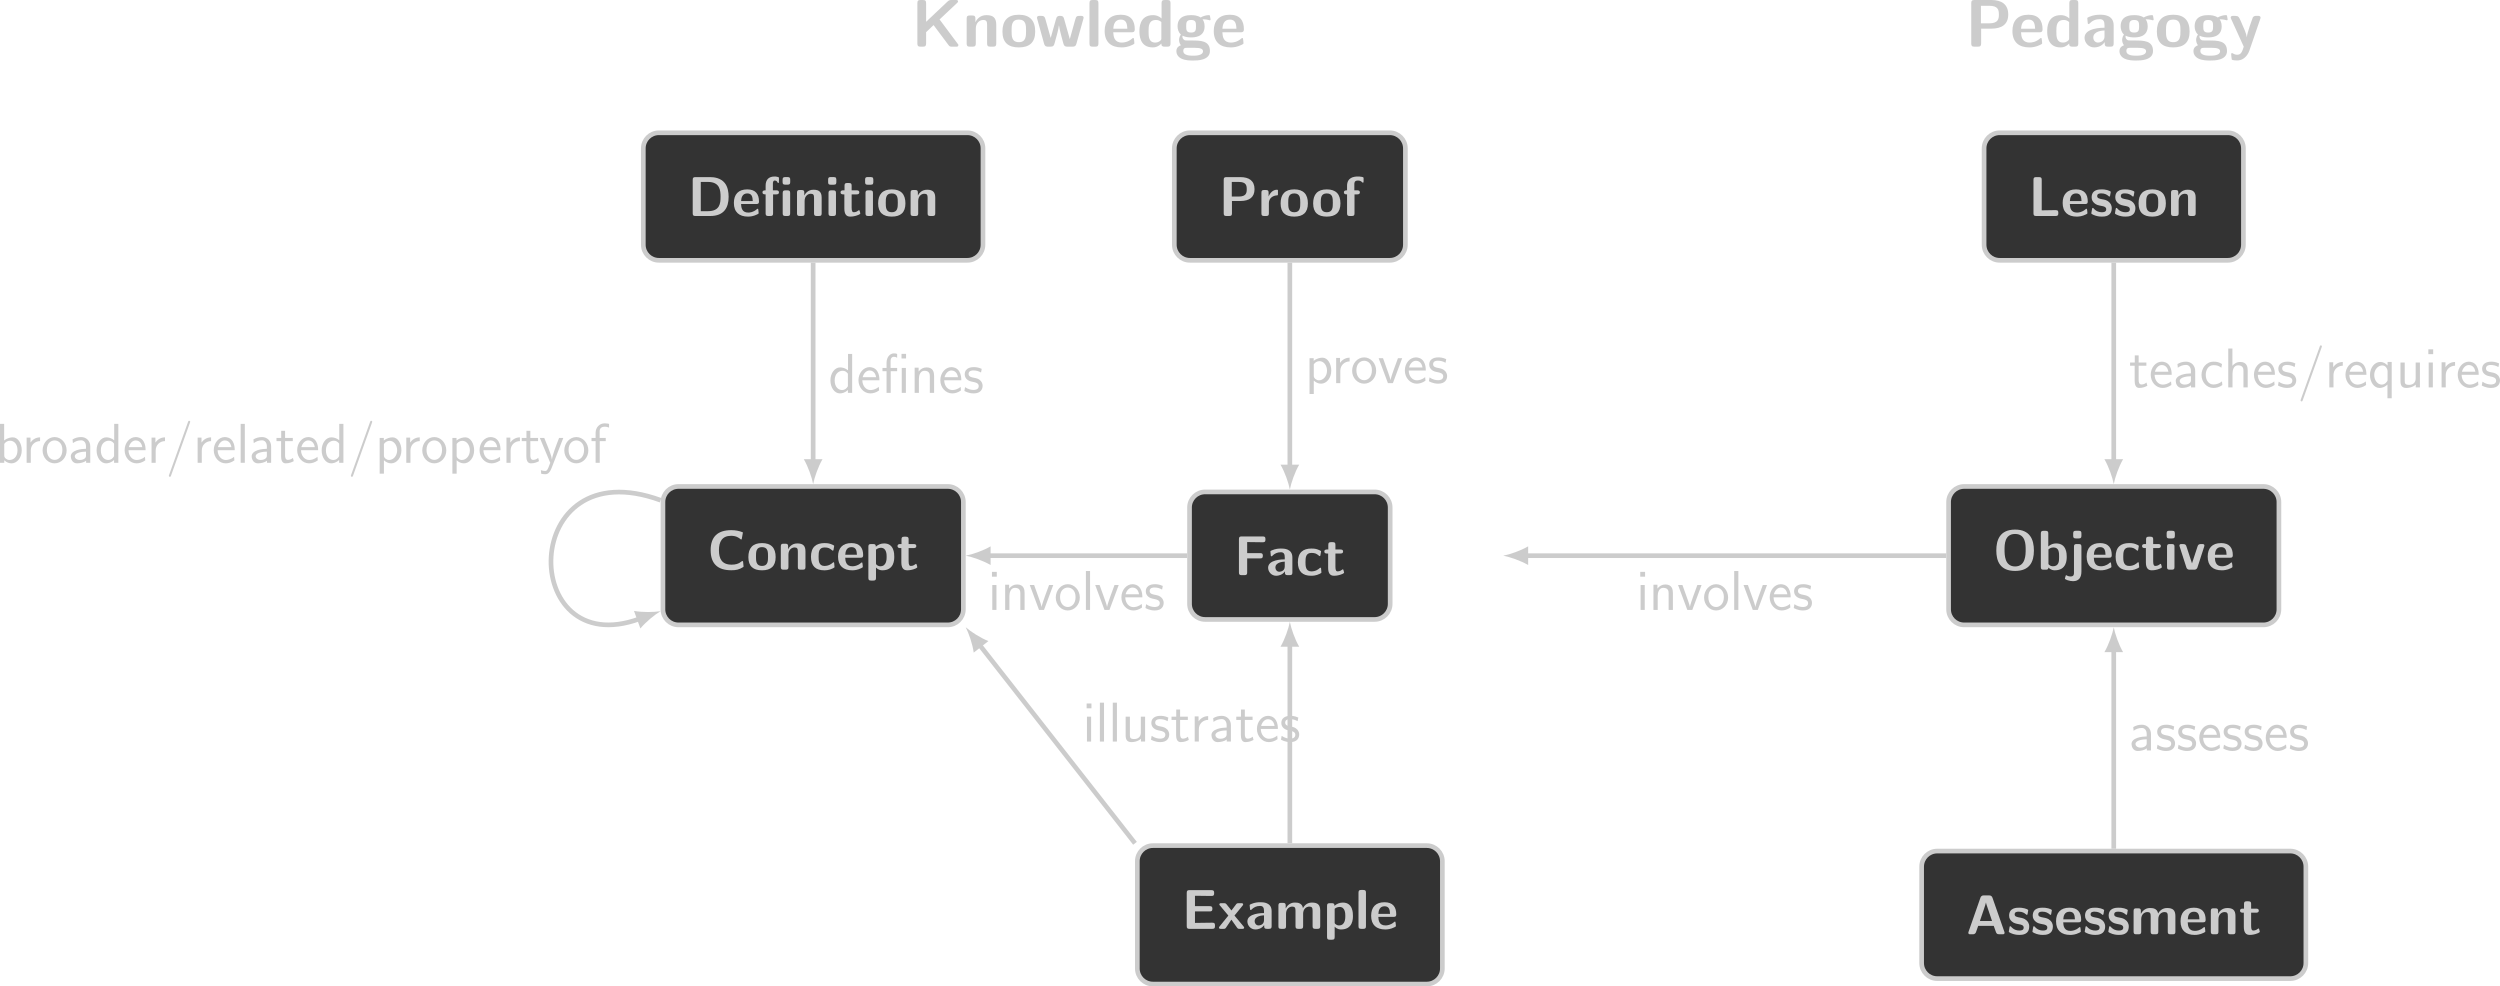 <?xml version='1.0' encoding='UTF-8'?>
<!-- This file was generated by dvisvgm 3.4.3 -->
<svg version='1.1' xmlns='http://www.w3.org/2000/svg' xmlns:xlink='http://www.w3.org/1999/xlink' width='639.876pt' height='252.465pt' viewBox='-67.563 -68.672 639.876 252.465'>
<defs>
<path id='g0-12' d='M9.038-11.138C9.038-11.689 8.918-11.965 8.212-11.965H7.523C6.869-11.965 6.697-11.741 6.697-11.138V-10.45C6.697-9.899 6.817-9.623 7.523-9.623H8.212C8.866-9.623 9.038-9.847 9.038-10.45V-11.138ZM6.731-.826C6.731-.275 6.852 0 7.558 0H8.195C8.849 0 9.021-.224 9.021-.826V-7.058C9.021-7.609 8.9-7.885 8.195-7.885H7.558C6.903-7.885 6.731-7.661 6.731-7.058V-.826ZM3.719-9.847C3.719-10.329 3.753-10.897 4.287-10.897C4.872-10.897 5.044-10.519 5.147-10.312C5.182-10.243 5.233-10.14 5.354-10.14C5.578-10.14 5.578-10.329 5.578-10.605V-11.483C5.578-11.879 5.578-11.913 5.147-12.016C4.717-12.137 4.51-12.137 4.252-12.137C2.462-12.137 1.481-11.19 1.481-9.296V-7.885C1.119-7.885 .516-7.885 .516-7.265S1.102-6.645 1.481-6.645V-.826C1.481-.207 1.67 0 2.307 0H2.944C3.598 0 3.77-.224 3.77-.826V-6.645H4.751C4.958-6.645 5.578-6.645 5.578-7.265S4.958-7.885 4.751-7.885H3.719V-9.847Z'/>
<path id='g0-65' d='M8.16-11.207C7.902-11.948 7.403-11.948 7.058-11.948H5.543C5.199-11.948 4.7-11.948 4.442-11.207L.809-.809C.723-.585 .723-.551 .723-.465C.723 0 1.153 0 1.394 0H2.014C2.324 0 2.858 0 3.099-.689L3.77-2.6H8.539L9.124-.947C9.331-.344 9.451 0 10.278 0H11.207C11.448 0 11.879 0 11.879-.465C11.879-.551 11.879-.585 11.793-.809L8.16-11.207ZM5.526-7.73C5.784-8.487 6.008-9.141 6.146-9.761H6.163C6.249-9.348 6.249-9.314 6.387-8.918L8.022-4.08H4.287L5.526-7.73Z'/>
<path id='g0-67' d='M11.018-2.462C11.018-2.6 10.897-2.668 10.829-2.668C10.415-2.668 9.916-1.549 7.489-1.549C4.459-1.549 3.598-3.409 3.598-5.991C3.598-8.556 4.528-10.415 7.351-10.415C8.883-10.415 9.692-9.813 10.157-9.434C10.26-9.348 10.312-9.279 10.433-9.279C10.501-9.279 10.587-9.365 10.605-9.434L10.949-11.345C10.966-11.414 10.949-11.483 10.811-11.534C9.796-11.913 8.745-12.154 7.403-12.154C3.202-12.154 1.05-10.105 1.05-6.008C1.05-1.79 3.237 .172 7.42 .172C8.883 .172 9.796-.034 11.052-.809C11.19-.895 11.156-1.016 11.156-1.016L11.018-2.462Z'/>
<path id='g0-68' d='M2.393-11.948C1.773-11.948 1.567-11.758 1.567-11.121V-.826C1.567-.207 1.756 0 2.393 0H6.938C11.138 0 12.602-2.513 12.602-5.888C12.602-7.248 12.378-8.918 11.414-10.14C10.123-11.741 8.057-11.948 6.938-11.948H2.393ZM4.046-1.481V-10.467H6.249C9.968-10.467 10.123-7.816 10.123-5.888C10.123-3.942 9.933-1.481 6.266-1.481H4.046Z'/>
<path id='g0-69' d='M4.097-5.354H8.625C9.159-5.354 9.451-5.475 9.451-6.163C9.451-6.8 9.227-6.972 8.625-6.972H4.097V-10.157H4.941C6.284-10.157 7.644-10.105 8.986-10.105C9.589-10.105 9.985-10.105 9.985-10.932V-11.07C9.985-11.62 9.864-11.896 9.159-11.896H2.393C1.773-11.896 1.567-11.707 1.567-11.07V-.826C1.567-.207 1.756 0 2.393 0H9.417C10.071 0 10.243-.224 10.243-.826V-1.067C10.243-1.894 9.847-1.894 9.279-1.894C8.384-1.894 7.506-1.859 6.611-1.859C6.18-1.859 4.407-1.842 4.097-1.825V-5.354Z'/>
<path id='g0-70' d='M4.097-5.147H8.091C8.625-5.147 8.918-5.268 8.918-5.957C8.918-6.594 8.694-6.766 8.091-6.766H4.097V-10.157H4.838C6.129-10.157 7.437-10.105 8.728-10.105C9.314-10.105 9.71-10.105 9.71-10.932V-11.07C9.71-11.62 9.589-11.896 8.883-11.896H2.393C1.773-11.896 1.567-11.707 1.567-11.07V-.826C1.567-.207 1.756 0 2.393 0H3.271C3.925 0 4.097-.224 4.097-.826V-5.147Z'/>
<path id='g0-75' d='M7.248-6.972L11.775-11.224C11.982-11.414 11.982-11.517 11.982-11.586C11.982-11.948 11.638-11.948 11.397-11.948H10.346C10.054-11.948 9.71-11.948 9.348-11.603L3.805-6.37V-11.121C3.805-11.672 3.684-11.948 2.978-11.948H2.393C1.773-11.948 1.567-11.758 1.567-11.121V-.826C1.567-.207 1.756 0 2.393 0H2.978C3.632 0 3.805-.224 3.805-.826V-3.719L5.716-5.526L9.572-.362C9.847 0 10.105 0 10.433 0H11.465C11.827 0 12.068 0 12.068-.499L7.248-6.972Z'/>
<path id='g0-76' d='M4.097-1.739V-11.121C4.097-11.672 3.977-11.948 3.271-11.948H2.393C1.773-11.948 1.567-11.758 1.567-11.121V-.826C1.567-.207 1.756 0 2.393 0H8.367C9.021 0 9.193-.224 9.193-.826V-.981C9.193-1.377 9.176-1.808 8.384-1.808L4.097-1.739Z'/>
<path id='g0-79' d='M12.602-5.888C12.602-9.348 11.345-12.326 6.835-12.326C2.066-12.326 1.05-9.038 1.05-5.888C1.05-2.668 2.169 .379 6.817 .379C11.259 .379 12.602-2.359 12.602-5.888ZM6.835-.998C3.581-.998 3.581-4.597 3.581-6.163C3.581-7.678 3.581-10.983 6.817-10.983C10.071-10.983 10.071-7.713 10.071-6.163C10.071-4.631 10.071-.998 6.835-.998Z'/>
<path id='g0-80' d='M4.097-4.614H6.714C9.417-4.614 11.035-5.75 11.035-8.229C11.035-10.829 9.348-11.948 6.697-11.948H2.393C1.773-11.948 1.567-11.758 1.567-11.121V-.826C1.567-.207 1.756 0 2.393 0H3.271C3.925 0 4.097-.224 4.097-.826V-4.614ZM6.163-10.467C8.418-10.467 8.642-9.434 8.642-8.229C8.642-7.076 8.453-5.974 6.146-5.974H4.046V-10.467H6.163Z'/>
<path id='g0-97' d='M7.988-5.44C7.988-8.16 5.371-8.177 4.51-8.177C3.701-8.177 2.841-8.108 1.687-7.626C1.326-7.472 1.24-7.42 1.24-7.23C1.24-7.11 1.343-6.111 1.36-5.974C1.377-5.87 1.463-5.784 1.584-5.784C1.67-5.784 1.722-5.836 1.773-5.888C2.513-6.662 3.374-7.041 4.442-7.041C5.371-7.041 5.647-6.473 5.647-5.457V-4.855C5.044-4.855 .534-4.82 .534-2.29C.534-1.085 1.498 .189 3.013 .189C3.598 .189 4.889 .017 5.698-1.171V-.826C5.698-.275 5.819 0 6.525 0H7.162C7.816 0 7.988-.224 7.988-.826V-5.44ZM5.647-2.651C5.647-1.05 4.011-1.05 3.96-1.05C3.237-1.05 2.772-1.67 2.772-2.324C2.772-4.011 5.165-4.132 5.647-4.149V-2.651Z'/>
<path id='g0-98' d='M3.34-11.121C3.34-11.672 3.219-11.948 2.513-11.948H1.876C1.257-11.948 1.05-11.758 1.05-11.121V-.826C1.05-.207 1.24 0 1.876 0H2.565C2.858 0 3.374 0 3.391-.671C4.183 .189 5.061 .189 5.337 .189C9.004 .189 9.004-3.116 9.004-3.977C9.004-4.803 9.004-8.074 5.767-8.074C4.356-8.074 3.495-7.282 3.34-7.11V-11.121ZM3.391-6.232C3.615-6.439 4.132-6.835 4.924-6.835C6.662-6.835 6.662-5.251 6.662-3.96C6.662-2.686 6.662-1.05 4.734-1.05C4.011-1.05 3.581-1.481 3.391-1.722V-6.232Z'/>
<path id='g0-99' d='M7.867-.861C7.867-1.05 7.799-1.842 7.764-2.066C7.764-2.117 7.73-2.29 7.558-2.29C7.489-2.29 7.454-2.29 7.282-2.117C6.989-1.859 6.18-1.153 4.769-1.153C2.978-1.153 2.978-2.892 2.978-3.994C2.978-5.388 3.064-6.835 4.82-6.835C5.939-6.835 6.404-6.559 7.024-6.043C7.23-5.853 7.265-5.853 7.334-5.853C7.506-5.853 7.54-6.008 7.558-6.077C7.592-6.215 7.764-7.179 7.764-7.265C7.764-7.42 7.644-7.489 7.351-7.626C6.525-8.005 6.008-8.177 4.803-8.177C2.238-8.177 .637-6.972 .637-3.96C.637-1.102 2.117 .189 4.717 .189C5.182 .189 6.215 .172 7.368-.413C7.85-.671 7.867-.689 7.867-.861Z'/>
<path id='g0-100' d='M8.591-11.121C8.591-11.672 8.47-11.948 7.764-11.948H7.127C6.473-11.948 6.301-11.724 6.301-11.121V-7.213C5.526-7.954 4.665-8.074 4.132-8.074C.637-8.074 .637-4.769 .637-3.925C.637-3.133 .637 .189 4.046 .189C4.769 .189 5.509-.017 6.249-.809C6.249-.172 6.49 0 7.076 0H7.764C8.418 0 8.591-.224 8.591-.826V-11.121ZM6.249-2.152C6.249-1.859 6.249-1.704 5.75-1.36C5.32-1.085 4.924-1.05 4.717-1.05C2.978-1.05 2.978-2.634 2.978-3.925S2.978-6.835 4.906-6.835C5.406-6.835 5.87-6.662 6.249-6.301V-2.152Z'/>
<path id='g0-101' d='M7.42-3.684C7.816-3.684 8.246-3.701 8.246-4.476C8.246-6.697 7.213-8.177 4.648-8.177C1.894-8.177 .534-6.628 .534-4.011C.534-1.188 2.169 .189 4.872 .189C5.526 .189 6.507 .103 7.644-.465C8.022-.654 8.143-.706 8.143-.912C8.143-1.033 8.091-1.532 8.074-1.67C8.005-2.204 7.988-2.221 7.833-2.221C7.764-2.221 7.73-2.221 7.54-2.049C6.525-1.171 5.492-1.05 4.941-1.05C2.995-1.05 2.789-2.582 2.737-3.684H7.42ZM2.754-4.597C2.806-5.647 3.15-6.938 4.648-6.938C6.025-6.938 6.284-5.939 6.335-4.597H2.754Z'/>
<path id='g0-102' d='M3.77-6.645H4.597C4.803-6.645 5.423-6.645 5.423-7.265S4.803-7.885 4.597-7.885H3.719V-9.761C3.719-10.209 3.719-10.897 4.838-10.897C5.388-10.897 5.733-10.742 6.077-10.415C6.198-10.278 6.249-10.243 6.335-10.243C6.559-10.243 6.559-10.415 6.559-10.691V-11.483C6.559-11.896 6.542-11.913 5.957-12.034C5.457-12.137 5.096-12.137 4.838-12.137C3.546-12.137 1.481-11.844 1.481-9.262V-7.885C1.119-7.885 .516-7.885 .516-7.265S1.102-6.645 1.481-6.645V-.826C1.481-.207 1.67 0 2.307 0H2.944C3.598 0 3.77-.224 3.77-.826V-6.645Z'/>
<path id='g0-103' d='M3.443-1.584C2.823-1.584 2.582-1.584 2.341-1.79C2.272-1.859 1.98-2.117 1.98-2.565C1.98-2.686 1.997-2.72 2.014-2.823C2.823-2.376 3.839-2.376 4.201-2.376C4.924-2.376 7.661-2.376 7.661-5.216C7.661-6.215 7.282-6.817 7.127-7.007C7.42-7.007 8.022-7.007 8.728-6.817C8.797-6.783 8.918-6.748 8.969-6.748C9.107-6.748 9.193-6.852 9.193-6.972C9.193-7.041 9.107-7.454 9.073-7.626C9.004-8.04 9.004-8.074 8.694-8.074C8.16-8.074 7.299-7.867 6.645-7.472C5.836-8.005 4.941-8.074 4.201-8.074C3.478-8.074 .74-8.074 .74-5.233C.74-4.545 .93-3.684 1.584-3.116C1.119-2.479 1.119-1.808 1.119-1.722C1.119-1.394 1.222-.826 1.584-.362C1.326-.258 .43 .052 .43 1.153C.43 1.687 .689 2.582 1.773 3.082C2.754 3.529 3.908 3.546 4.717 3.546C5.733 3.546 9.021 3.546 9.021 1.102C9.021-1.584 6.594-1.584 4.269-1.584H3.443ZM4.201-3.615C2.995-3.615 2.944-4.269 2.944-5.216S2.995-6.835 4.201-6.835S5.457-6.18 5.457-5.233S5.406-3.615 4.201-3.615ZM5.13 .293C6.525 .293 7.248 .534 7.248 1.153C7.248 2.307 5.285 2.307 4.734 2.307C4.046 2.307 2.204 2.307 2.204 1.102C2.204 .293 2.737 .293 3.133 .293H5.13Z'/>
<path id='g0-105' d='M1.756-11.965C1.205-11.965 .93-11.861 .93-11.173V-10.381C.93-9.83 1.102-9.606 1.739-9.606H2.634C3.46-9.606 3.46-9.968 3.46-10.777C3.46-11.603 3.46-11.965 2.634-11.965H1.756ZM3.34-7.058C3.34-7.609 3.219-7.885 2.513-7.885H1.876C1.257-7.885 1.05-7.695 1.05-7.058V-.826C1.05-.207 1.24 0 1.876 0H2.513C3.168 0 3.34-.224 3.34-.826V-7.058Z'/>
<path id='g0-106' d='M3.856-11.138C3.856-11.689 3.736-11.965 3.03-11.965H2.152C1.498-11.965 1.326-11.741 1.326-11.138V-10.433C1.326-9.882 1.446-9.606 2.152-9.606H3.03C3.684-9.606 3.856-9.83 3.856-10.433V-11.138ZM1.567 .947C1.567 1.394 1.567 2.083 .499 2.083C.293 2.083-.172 2.031-.534 1.825C-.706 1.704-.74 1.704-.792 1.704C-.964 1.704-.981 1.825-1.067 2.152C-1.188 2.531-1.222 2.668-1.222 2.72C-1.222 3.047 .207 3.529 1.291 3.529C3.185 3.529 3.856 2.255 3.856 .551V-7.058C3.856-7.609 3.736-7.885 3.03-7.885H2.393C1.739-7.885 1.567-7.661 1.567-7.058V.947Z'/>
<path id='g0-108' d='M3.34-11.121C3.34-11.672 3.219-11.948 2.513-11.948H1.876C1.257-11.948 1.05-11.758 1.05-11.121V-.826C1.05-.207 1.24 0 1.876 0H2.513C3.168 0 3.34-.224 3.34-.826V-11.121Z'/>
<path id='g0-109' d='M13.876-5.595C13.876-7.368 13.118-8.074 11.362-8.074C10.14-8.074 9.193-7.506 8.573-6.37C8.298-8.022 6.835-8.074 6.111-8.074C5.784-8.074 5.061-8.074 4.287-7.506C3.753-7.11 3.409-6.559 3.288-6.301H3.271V-7.162C3.271-7.713 3.15-7.988 2.445-7.988H1.859C1.24-7.988 1.033-7.799 1.033-7.162V-.826C1.033-.207 1.222 0 1.859 0H2.548C3.202 0 3.374-.224 3.374-.826V-4.631C3.374-6.18 4.424-6.835 5.268-6.835C6.094-6.835 6.284-6.473 6.284-5.561V-.826C6.284-.207 6.473 0 7.11 0H7.799C8.453 0 8.625-.224 8.625-.826V-4.631C8.625-6.18 9.675-6.835 10.519-6.835C11.345-6.835 11.534-6.473 11.534-5.561V-.826C11.534-.207 11.724 0 12.361 0H13.049C13.703 0 13.876-.224 13.876-.826V-5.595Z'/>
<path id='g0-110' d='M8.608-5.595C8.608-7.368 7.85-8.074 6.094-8.074C4.287-8.074 3.512-6.766 3.288-6.301H3.271V-7.162C3.271-7.713 3.15-7.988 2.445-7.988H1.859C1.24-7.988 1.033-7.799 1.033-7.162V-.826C1.033-.207 1.222 0 1.859 0H2.548C3.202 0 3.374-.224 3.374-.826V-4.631C3.374-6.129 4.373-6.835 5.268-6.835C6.094-6.835 6.266-6.439 6.266-5.561V-.826C6.266-.275 6.387 0 7.093 0H7.781C8.436 0 8.608-.224 8.608-.826V-5.595Z'/>
<path id='g0-111' d='M8.918-3.873C8.918-6.697 7.54-8.177 4.734-8.177C1.859-8.177 .534-6.645 .534-3.873C.534-1.067 2.014 .189 4.717 .189S8.918-1.05 8.918-3.873ZM4.734-1.153C2.875-1.153 2.875-2.703 2.875-4.08C2.875-5.406 2.875-6.938 4.717-6.938C6.576-6.938 6.576-5.423 6.576-4.08C6.576-2.72 6.576-1.153 4.734-1.153Z'/>
<path id='g0-112' d='M3.391-.671C4.166 .189 5.113 .189 5.354 .189C9.004 .189 9.004-3.116 9.004-3.977C9.004-4.82 9.004-8.074 5.888-8.074C4.872-8.074 3.96-7.661 3.34-7.076C3.34-7.713 3.099-7.885 2.513-7.885H1.876C1.257-7.885 1.05-7.695 1.05-7.058V2.513C1.05 3.133 1.24 3.34 1.876 3.34H2.565C3.219 3.34 3.391 3.116 3.391 2.513V-.671ZM3.391-6.163C3.581-6.335 4.149-6.731 4.889-6.731C6.645-6.731 6.662-4.7 6.662-3.942C6.662-3.254 6.662-1.05 4.717-1.05C4.321-1.05 4.011-1.188 3.805-1.343C3.391-1.635 3.391-1.722 3.391-2.031V-6.163Z'/>
<path id='g0-114' d='M3.34-3.96C3.34-5.595 4.7-6.266 5.784-6.335C6.094-6.352 6.129-6.352 6.129-6.8V-7.609C6.129-7.954 6.129-8.074 5.819-8.074C5.337-8.074 4.08-7.902 3.271-6.043H3.254V-7.162C3.254-7.713 3.133-7.988 2.427-7.988H1.876C1.257-7.988 1.05-7.799 1.05-7.162V-.826C1.05-.207 1.24 0 1.876 0H2.513C3.168 0 3.34-.224 3.34-.826V-3.96Z'/>
<path id='g0-115' d='M6.817-2.427C6.817-3.391 6.301-3.994 5.991-4.269C5.302-4.889 4.7-4.992 3.977-5.13C3.03-5.302 2.341-5.44 2.341-6.111C2.341-6.817 2.909-6.955 3.581-6.955C4.734-6.955 5.354-6.525 5.802-6.146C5.974-5.974 6.008-5.974 6.077-5.974C6.249-5.974 6.284-6.129 6.301-6.198C6.335-6.335 6.507-7.299 6.507-7.385C6.507-7.661 5.595-7.902 5.406-7.971C4.717-8.16 4.166-8.177 3.719-8.177C2.944-8.177 .637-8.177 .637-5.716C.637-4.872 1.016-4.356 1.481-3.942C2.083-3.391 2.754-3.271 3.736-3.082C4.235-2.995 5.113-2.841 5.113-2.083C5.113-1.274 4.442-1.153 3.77-1.153C3.013-1.153 2.049-1.377 1.24-2.341C1.153-2.427 1.102-2.479 .998-2.479C.826-2.479 .792-2.324 .775-2.221C.74-1.98 .534-.998 .534-.826C.534-.516 1.808-.121 1.825-.103C2.772 .189 3.478 .189 3.77 .189C4.648 .189 6.817 .121 6.817-2.427Z'/>
<path id='g0-116' d='M3.753-6.645H5.285C5.492-6.645 6.111-6.645 6.111-7.265S5.492-7.885 5.285-7.885H3.753V-9.314C3.753-9.864 3.632-10.14 2.927-10.14H2.393C1.773-10.14 1.567-9.951 1.567-9.314V-7.885H1.171C.981-7.885 .344-7.885 .344-7.265S.964-6.645 1.171-6.645H1.515V-2.29C1.515-.551 2.135 .189 3.323 .189C3.478 .189 4.235 .189 5.13-.086C5.423-.172 6.421-.482 6.421-.809C6.421-.861 6.387-.981 6.284-1.343C6.198-1.687 6.163-1.79 6.008-1.79C5.922-1.79 5.905-1.773 5.802-1.67C5.612-1.532 5.147-1.153 4.424-1.153C4.011-1.153 3.753-1.446 3.753-2.582V-6.645Z'/>
<path id='g0-118' d='M8.057-7.076C8.143-7.317 8.143-7.351 8.143-7.403C8.143-7.885 7.713-7.885 7.454-7.885H7.093C6.37-7.885 6.18-7.626 6.025-7.144L4.321-1.945L2.617-7.144C2.496-7.506 2.376-7.885 1.549-7.885H1.136C.878-7.885 .448-7.885 .448-7.403C.448-7.351 .448-7.317 .534-7.076L2.582-.723C2.823 0 3.357 0 3.667 0H4.924C5.233 0 5.767 0 6.008-.723L8.057-7.076Z'/>
<path id='g0-119' d='M12.378-7.403C12.326-7.885 12.016-7.885 11.483-7.885C10.674-7.885 10.467-7.833 10.226-6.938C9.847-5.612 9.09-2.927 8.832-1.945L7.368-7.11C7.265-7.489 7.144-7.885 6.352-7.885C6.094-7.885 5.698-7.885 5.457-7.489C5.302-7.23 4.545-4.252 3.942-2.238L2.565-7.11C2.393-7.695 2.204-7.885 1.498-7.885H1.153C.826-7.885 .465-7.885 .413-7.403L2.238-.792C2.462 0 2.909 0 3.34 0H3.822C4.631 0 4.769-.258 4.958-.947C5.354-2.376 5.974-4.545 6.043-5.44L6.06-5.457C6.163-4.476 6.921-1.756 7.144-.947C7.334-.327 7.42 0 8.281 0H9.451C10.192 0 10.364-.207 10.536-.792L12.378-7.403Z'/>
<path id='g0-120' d='M5.182-4.08L7.678-7.144C7.85-7.351 7.85-7.42 7.85-7.506C7.85-7.885 7.506-7.885 7.248-7.885H6.507C6.198-7.885 5.991-7.885 5.75-7.626C5.664-7.54 4.545-6.043 4.252-5.647L2.772-7.506C2.479-7.867 2.29-7.885 1.894-7.885H1.136C.912-7.885 .534-7.885 .534-7.506C.534-7.385 .585-7.317 .706-7.179L3.305-4.08L.585-.723C.482-.603 .413-.516 .413-.379C.413 0 .792 0 1.033 0H1.773C2.341 0 2.376-.052 2.754-.62L4.235-2.823L5.991-.344C6.232 0 6.439 0 6.8 0H7.558C7.799 0 8.16 0 8.16-.379C8.16-.516 8.091-.585 7.971-.74L5.182-4.08Z'/>
<path id='g0-121' d='M8.057-7.076C8.143-7.299 8.143-7.334 8.143-7.42C8.143-7.885 7.678-7.885 7.454-7.885H7.076C6.8-7.885 6.421-7.885 6.163-7.489C6.111-7.403 4.717-3.598 4.631-2.445H4.614C4.528-3.288 3.822-4.889 3.082-6.542C2.6-7.626 2.479-7.885 1.618-7.885H1.171C.93-7.885 .499-7.885 .499-7.437C.499-7.368 .551-7.248 .585-7.162L3.839 0C3.701 .362 3.65 .551 3.598 .723C3.391 1.291 3.099 2.066 2.169 2.066C1.601 2.066 1.205 1.825 1.016 1.704C.93 1.653 .895 1.635 .844 1.635C.757 1.635 .62 1.687 .62 1.894C.62 2.031 .723 3.219 .775 3.288C.93 3.495 1.859 3.529 2.135 3.529C4.269 3.529 5.113 1.498 5.251 1.085L8.057-7.076Z'/>
<path id='g2-12' d='M6.413-9.971H5.251V-8.809H6.413V-9.971ZM6.37-6.37H5.308V0H6.37V-6.37ZM2.482-5.538H4.132V-6.37H2.453V-8.12C2.453-8.981 2.912-9.239 3.3-9.239C3.615-9.239 3.931-9.124 4.132-8.981V-9.956C3.845-10.071 3.744-10.1 3.3-10.1C2.238-10.1 1.42-9.081 1.42-7.69V-6.37H.373V-5.538H1.42V0H2.482V-5.538Z'/>
<path id='g2-47' d='M6.169-10.243C6.241-10.43 6.241-10.458 6.241-10.487C6.241-10.674 6.097-10.76 5.982-10.76C5.796-10.76 5.753-10.631 5.681-10.444L.846 3.07C.775 3.257 .775 3.285 .775 3.314C.775 3.472 .889 3.587 1.047 3.587C1.234 3.587 1.277 3.443 1.334 3.285L6.169-10.243Z'/>
<path id='g2-97' d='M5.609-4.203C5.609-5.581 4.619-6.585 3.285-6.585C2.425-6.585 1.779-6.384 1.076-5.982L1.162-5.036C1.793-5.495 2.453-5.753 3.285-5.753C3.945-5.753 4.519-5.222 4.519-4.175V-3.587C3.873-3.558 3.013-3.515 2.152-3.228C1.191-2.898 .631-2.367 .631-1.65C.631-1.019 1.004 .143 2.224 .143C3.013 .143 4.017-.086 4.548-.531V0H5.609V-4.203ZM4.519-1.922C4.519-1.635 4.519-1.291 4.046-1.004C3.658-.76 3.171-.717 2.955-.717C2.181-.717 1.65-1.133 1.65-1.664C1.65-2.64 3.644-2.855 4.519-2.855V-1.922Z'/>
<path id='g2-98' d='M2.181-9.956H1.119V0H2.209V-.646C2.869-.014 3.572 .143 4.074 .143C5.437 .143 6.685-1.248 6.685-3.199C6.685-4.964 5.738-6.513 4.404-6.513C3.988-6.513 3.07-6.427 2.181-5.71V-9.956ZM2.209-4.835C2.468-5.236 2.984-5.652 3.687-5.652C4.562-5.652 5.595-4.992 5.595-3.199C5.595-1.334 4.419-.717 3.544-.717C3.142-.717 2.869-.861 2.611-1.062C2.267-1.363 2.209-1.621 2.209-1.865V-4.835Z'/>
<path id='g2-99' d='M5.753-1.549C5.093-1.019 4.361-.746 3.558-.746C2.367-.746 1.592-1.808 1.592-3.199C1.592-4.39 2.166-5.695 3.601-5.695C4.562-5.695 4.964-5.466 5.581-5.05L5.753-5.982C4.921-6.47 4.447-6.585 3.601-6.585C1.621-6.585 .502-4.835 .502-3.199C.502-1.363 1.822 .143 3.544 .143C4.246 .143 5.05-.029 5.839-.603C5.839-.646 5.796-1.09 5.782-1.148L5.753-1.549Z'/>
<path id='g2-100' d='M6.068-9.956H5.007V-5.767C4.347-6.312 3.601-6.513 2.984-6.513C1.621-6.513 .502-5.05 .502-3.185C.502-1.334 1.564 .143 2.927 .143C3.457 .143 4.261-.029 4.978-.732V0H6.068V-9.956ZM4.978-1.693C4.634-1.076 4.132-.717 3.5-.717C2.625-.717 1.592-1.392 1.592-3.171C1.592-5.079 2.812-5.652 3.644-5.652C4.203-5.652 4.663-5.365 4.978-4.892V-1.693Z'/>
<path id='g2-101' d='M5.839-3.228C5.839-3.845 5.782-4.72 5.322-5.48C4.734-6.47 3.73-6.585 3.314-6.585C1.765-6.585 .473-5.093 .473-3.228C.473-1.334 1.851 .143 3.515 .143C4.175 .143 4.964-.043 5.753-.617C5.753-.674 5.71-1.119 5.71-1.148C5.695-1.162 5.667-1.478 5.667-1.535C4.82-.818 3.974-.717 3.544-.717C2.439-.717 1.492-1.707 1.463-3.228H5.839ZM1.549-4.003C1.793-4.964 2.468-5.724 3.314-5.724C3.759-5.724 4.749-5.523 4.992-4.003H1.549Z'/>
<path id='g2-102' d='M2.482-5.538H4.017V-6.37H2.453V-8.091C2.453-9.067 3.271-9.239 3.744-9.239C4.246-9.239 4.691-9.081 4.863-9.009V-9.956C4.763-9.985 4.29-10.1 3.759-10.1C2.396-10.1 1.42-9.052 1.42-7.661V-6.37H.373V-5.538H1.42V0H2.482V-5.538Z'/>
<path id='g2-104' d='M6.083-4.318C6.083-5.193 5.896-6.513 4.16-6.513C3.171-6.513 2.511-5.954 2.166-5.523V-9.956H1.105V0H2.195V-3.572C2.195-4.462 2.525-5.652 3.615-5.652C4.949-5.652 4.992-4.72 4.992-4.218V0H6.083V-4.318Z'/>
<path id='g2-105' d='M2.267-9.741H1.033V-8.507H2.267V-9.741ZM2.181-6.37H1.119V0H2.181V-6.37Z'/>
<path id='g2-108' d='M2.181-9.956H1.119V0H2.181V-9.956Z'/>
<path id='g2-110' d='M6.083-4.318C6.083-5.193 5.896-6.513 4.16-6.513C3.357-6.513 2.668-6.155 2.123-5.466V-6.441H1.105V0H2.195V-3.572C2.195-4.462 2.525-5.652 3.615-5.652C4.949-5.652 4.992-4.72 4.992-4.218V0H6.083V-4.318Z'/>
<path id='g2-111' d='M6.585-3.156C6.585-5.093 5.165-6.585 3.515-6.585C1.822-6.585 .43-5.064 .43-3.156C.43-1.277 1.865 .143 3.5 .143C5.193 .143 6.585-1.306 6.585-3.156ZM3.515-.746C2.482-.746 1.521-1.607 1.521-3.3C1.521-5.036 2.597-5.724 3.5-5.724C4.49-5.724 5.495-4.978 5.495-3.3C5.495-1.535 4.476-.746 3.515-.746Z'/>
<path id='g2-112' d='M2.209-.646C2.697-.201 3.3 .143 4.074 .143C5.452 .143 6.685-1.248 6.685-3.199C6.685-4.935 5.767-6.513 4.433-6.513C3.845-6.513 2.927-6.327 2.181-5.695V-6.37H1.119V2.783H2.209V-.646ZM2.209-4.82C2.539-5.308 3.084-5.624 3.673-5.624C4.734-5.624 5.595-4.548 5.595-3.185C5.595-1.75 4.605-.717 3.544-.717C3.142-.717 2.869-.861 2.611-1.062C2.252-1.377 2.209-1.635 2.209-1.865V-4.82Z'/>
<path id='g2-113' d='M6.068-6.513H5.007V-5.595C4.619-6.04 4.003-6.513 3.127-6.513C1.722-6.513 .502-5.093 .502-3.171C.502-1.349 1.564 .143 2.912 .143C4.017 .143 4.777-.516 4.978-.732V2.783H6.068V-6.513ZM5.007-1.994C5.007-1.722 5.007-1.707 4.849-1.492C4.462-.904 3.931-.717 3.515-.717C2.439-.717 1.592-1.836 1.592-3.171C1.592-4.648 2.625-5.624 3.644-5.624C4.562-5.624 5.007-4.691 5.007-4.117V-1.994Z'/>
<path id='g2-114' d='M2.181-3.142C2.181-4.591 3.271-5.538 4.562-5.552V-6.513C3.257-6.499 2.496-5.738 2.109-5.179V-6.441H1.119V0H2.181V-3.142Z'/>
<path id='g2-115' d='M4.82-6.14C3.902-6.571 3.127-6.585 2.798-6.585S.473-6.585 .473-4.72C.473-4.089 .818-3.658 1.033-3.457C1.549-3.013 1.908-2.941 2.754-2.769C3.228-2.668 4.06-2.496 4.06-1.736C4.06-.746 2.941-.746 2.74-.746C2.166-.746 1.334-.904 .56-1.463L.387-.488C.459-.445 1.435 .143 2.754 .143C4.605 .143 5.05-.976 5.05-1.822C5.05-2.554 4.605-3.013 4.548-3.084C4.017-3.63 3.587-3.716 2.711-3.888C2.195-3.988 1.463-4.132 1.463-4.849C1.463-5.738 2.468-5.738 2.654-5.738C3.414-5.738 4.017-5.566 4.648-5.208L4.82-6.14Z'/>
<path id='g2-116' d='M2.453-5.538H4.433V-6.37H2.453V-8.192H1.463V-6.37H.258V-5.538H1.435V-1.679C1.435-.846 1.621 .143 2.611 .143C3.572 .143 4.232-.187 4.677-.416L4.462-1.248C3.96-.803 3.429-.746 3.171-.746C2.539-.746 2.453-1.42 2.453-1.922V-5.538Z'/>
<path id='g2-117' d='M6.083-6.37H4.992V-2.267C4.992-1.176 4.232-.646 3.3-.646C2.295-.646 2.195-1.019 2.195-1.65V-6.37H1.105V-1.592C1.105-.56 1.435 .143 2.611 .143C3.013 .143 4.146 .072 5.021-.717V0H6.083V-6.37Z'/>
<path id='g2-118' d='M6.212-6.37H5.136L4.089-3.515C3.845-2.826 3.314-1.306 3.228-.775H3.214C3.142-1.277 2.855-2.066 2.64-2.683L1.32-6.37H.201L2.568 0H3.845L6.212-6.37Z'/>
<path id='g2-121' d='M6.212-6.37H5.136C4.476-4.677 3.371-1.865 3.314-.832H3.3C3.228-1.679 2.468-3.572 2.353-3.859L1.334-6.37H.201L2.869 0L2.367 1.306C2.052 2.023 1.836 2.095 1.578 2.095C1.377 2.095 .918 2.052 .473 1.879L.56 2.812C.646 2.826 1.119 2.927 1.578 2.927C1.922 2.927 2.597 2.927 3.214 1.349L6.212-6.37Z'/>
<use id='g1-12' xlink:href='#g0-12' transform='scale(.833)'/>
<use id='g1-65' xlink:href='#g0-65' transform='scale(.833)'/>
<use id='g1-67' xlink:href='#g0-67' transform='scale(.833)'/>
<use id='g1-68' xlink:href='#g0-68' transform='scale(.833)'/>
<use id='g1-69' xlink:href='#g0-69' transform='scale(.833)'/>
<use id='g1-70' xlink:href='#g0-70' transform='scale(.833)'/>
<use id='g1-76' xlink:href='#g0-76' transform='scale(.833)'/>
<use id='g1-79' xlink:href='#g0-79' transform='scale(.833)'/>
<use id='g1-80' xlink:href='#g0-80' transform='scale(.833)'/>
<use id='g1-97' xlink:href='#g0-97' transform='scale(.833)'/>
<use id='g1-98' xlink:href='#g0-98' transform='scale(.833)'/>
<use id='g1-99' xlink:href='#g0-99' transform='scale(.833)'/>
<use id='g1-101' xlink:href='#g0-101' transform='scale(.833)'/>
<use id='g1-102' xlink:href='#g0-102' transform='scale(.833)'/>
<use id='g1-105' xlink:href='#g0-105' transform='scale(.833)'/>
<use id='g1-106' xlink:href='#g0-106' transform='scale(.833)'/>
<use id='g1-108' xlink:href='#g0-108' transform='scale(.833)'/>
<use id='g1-109' xlink:href='#g0-109' transform='scale(.833)'/>
<use id='g1-110' xlink:href='#g0-110' transform='scale(.833)'/>
<use id='g1-111' xlink:href='#g0-111' transform='scale(.833)'/>
<use id='g1-112' xlink:href='#g0-112' transform='scale(.833)'/>
<use id='g1-114' xlink:href='#g0-114' transform='scale(.833)'/>
<use id='g1-115' xlink:href='#g0-115' transform='scale(.833)'/>
<use id='g1-116' xlink:href='#g0-116' transform='scale(.833)'/>
<use id='g1-118' xlink:href='#g0-118' transform='scale(.833)'/>
<use id='g1-120' xlink:href='#g0-120' transform='scale(.833)'/>
</defs>
<g id='page1'>
<path d='M180.047-34.688H101.078C98.879-34.688 97.094-32.902 97.094-30.703V-6.031C97.094-3.832 98.879-2.047 101.078-2.047H180.047C182.246-2.047 184.031-3.832 184.031-6.031V-30.703C184.031-32.902 182.246-34.688 180.047-34.688Z' fill='#333'/>
<path d='M180.047-34.688H101.078C98.879-34.688 97.094-32.902 97.094-30.703V-6.031C97.094-3.832 98.879-2.047 101.078-2.047H180.047C182.246-2.047 184.031-3.832 184.031-6.031V-30.703C184.031-32.902 182.246-34.688 180.047-34.688Z' stroke='#ccc' fill='none' stroke-width='1.196' stroke-miterlimit='10'/>
<g fill='#ccc' transform='matrix(1 0 0 1 -32.13 4.981)'>
<use x='140.563' y='-18.368' xlink:href='#g1-68'/>
<use x='151.96' y='-18.368' xlink:href='#g1-101'/>
<use x='159.293' y='-18.368' xlink:href='#g1-12'/>
<use x='167.701' y='-18.368' xlink:href='#g1-110'/>
<use x='175.751' y='-18.368' xlink:href='#g1-105'/>
<use x='179.417' y='-18.368' xlink:href='#g1-116'/>
<use x='185.216' y='-18.368' xlink:href='#g1-105'/>
<use x='188.882' y='-18.368' xlink:href='#g1-111'/>
<use x='196.772' y='-18.368' xlink:href='#g1-110'/>
</g>
<path d='M175.027 55.84H106.102C103.898 55.84 102.117 57.625 102.117 59.828V87.285C102.117 89.488 103.898 91.269 106.102 91.269H175.027C177.227 91.269 179.012 89.488 179.012 87.285V59.828C179.012 57.625 177.227 55.84 175.027 55.84Z' fill='#333'/>
<path d='M175.027 55.84H106.102C103.898 55.84 102.117 57.625 102.117 59.828V87.285C102.117 89.488 103.898 91.269 106.102 91.269H175.027C177.227 91.269 179.012 89.488 179.012 87.285V59.828C179.012 57.625 177.227 55.84 175.027 55.84Z' stroke='#ccc' fill='none' stroke-width='1.196' stroke-miterlimit='10'/>
<g fill='#ccc' transform='matrix(1 0 0 1 -27.109 95.511)'>
<use x='140.563' y='-18.368' xlink:href='#g1-67'/>
<use x='150.645' y='-18.368' xlink:href='#g1-111'/>
<use x='158.536' y='-18.368' xlink:href='#g1-110'/>
<use x='166.585' y='-18.368' xlink:href='#g1-99'/>
<use x='173.599' y='-18.368' xlink:href='#g1-101'/>
<use x='180.932' y='-18.368' xlink:href='#g1-112'/>
<use x='188.982' y='-18.368' xlink:href='#g1-116'/>
</g>
<path d='M284.266 57.234H240.883C238.684 57.234 236.898 59.02 236.898 61.223V85.89C236.898 88.094 238.684 89.875 240.883 89.875H284.266C286.465 89.875 288.25 88.094 288.25 85.89V61.223C288.25 59.02 286.465 57.234 284.266 57.234Z' fill='#333'/>
<path d='M284.266 57.234H240.883C238.684 57.234 236.898 59.02 236.898 61.223V85.89C236.898 88.094 238.684 89.875 240.883 89.875H284.266C286.465 89.875 288.25 88.094 288.25 85.89V61.223C288.25 59.02 286.465 57.234 284.266 57.234Z' stroke='#ccc' fill='none' stroke-width='1.196' stroke-miterlimit='10'/>
<g fill='#ccc' transform='matrix(1 0 0 1 107.675 96.906)'>
<use x='140.563' y='-18.368' xlink:href='#g1-70'/>
<use x='148.892' y='-18.368' xlink:href='#g1-97'/>
<use x='156.423' y='-18.368' xlink:href='#g1-99'/>
<use x='163.437' y='-18.368' xlink:href='#g1-116'/>
</g>
<path d='M297.625 147.765H227.523C225.324 147.765 223.539 149.551 223.539 151.75V179.211C223.539 181.41 225.324 183.195 227.523 183.195H297.625C299.824 183.195 301.609 181.41 301.609 179.211V151.75C301.609 149.551 299.824 147.765 297.625 147.765Z' fill='#333'/>
<path d='M297.625 147.765H227.523C225.324 147.765 223.539 149.551 223.539 151.75V179.211C223.539 181.41 225.324 183.195 227.523 183.195H297.625C299.824 183.195 301.609 181.41 301.609 179.211V151.75C301.609 149.551 299.824 147.765 297.625 147.765Z' stroke='#ccc' fill='none' stroke-width='1.196' stroke-miterlimit='10'/>
<g fill='#ccc' transform='matrix(1 0 0 1 94.315 187.435)'>
<use x='140.563' y='-18.368' xlink:href='#g1-69'/>
<use x='149.768' y='-18.368' xlink:href='#g1-120'/>
<use x='156.942' y='-18.368' xlink:href='#g1-97'/>
<use x='164.473' y='-18.368' xlink:href='#g1-109'/>
<use x='176.907' y='-18.368' xlink:href='#g1-112'/>
<use x='184.957' y='-18.368' xlink:href='#g1-108'/>
<use x='188.623' y='-18.368' xlink:href='#g1-101'/>
</g>
<path d='M288.16-34.688H236.988C234.789-34.688 233.004-32.902 233.004-30.703V-6.031C233.004-3.832 234.789-2.047 236.988-2.047H288.16C290.363-2.047 292.145-3.832 292.145-6.031V-30.703C292.145-32.902 290.363-34.688 288.16-34.688Z' fill='#333'/>
<path d='M288.16-34.688H236.988C234.789-34.688 233.004-32.902 233.004-30.703V-6.031C233.004-3.832 234.789-2.047 236.988-2.047H288.16C290.363-2.047 292.145-3.832 292.145-6.031V-30.703C292.145-32.902 290.363-34.688 288.16-34.688Z' stroke='#ccc' fill='none' stroke-width='1.196' stroke-miterlimit='10'/>
<g fill='#ccc' transform='matrix(1 0 0 1 103.78 4.981)'>
<use x='140.563' y='-18.368' xlink:href='#g1-80'/>
<use x='150.645' y='-18.368' xlink:href='#g1-114'/>
<use x='155.985' y='-18.368' xlink:href='#g1-111'/>
<use x='164.314' y='-18.368' xlink:href='#g1-111'/>
<use x='172.204' y='-18.368' xlink:href='#g1-102'/>
</g>
<path d='M511.742 55.84H435.164C432.965 55.84 431.18 57.625 431.18 59.828V87.285C431.18 89.488 432.965 91.269 435.164 91.269H511.742C513.941 91.269 515.727 89.488 515.727 87.285V59.828C515.727 57.625 513.941 55.84 511.742 55.84Z' fill='#333'/>
<path d='M511.742 55.84H435.164C432.965 55.84 431.18 57.625 431.18 59.828V87.285C431.18 89.488 432.965 91.269 435.164 91.269H511.742C513.941 91.269 515.727 89.488 515.727 87.285V59.828C515.727 57.625 513.941 55.84 511.742 55.84Z' stroke='#ccc' fill='none' stroke-width='1.196' stroke-miterlimit='10'/>
<g fill='#ccc' transform='matrix(1 0 0 1 301.955 95.511)'>
<use x='140.563' y='-18.368' xlink:href='#g1-79'/>
<use x='151.96' y='-18.368' xlink:href='#g1-98'/>
<use x='160.01' y='-18.368' xlink:href='#g1-106'/>
<use x='164.115' y='-18.368' xlink:href='#g1-101'/>
<use x='171.447' y='-18.368' xlink:href='#g1-99'/>
<use x='178.461' y='-18.368' xlink:href='#g1-116'/>
<use x='184.259' y='-18.368' xlink:href='#g1-105'/>
<use x='187.925' y='-18.368' xlink:href='#g1-118'/>
<use x='195.099' y='-18.368' xlink:href='#g1-101'/>
</g>
<path d='M502.656-34.688H444.25C442.047-34.688 440.266-32.902 440.266-30.703V-6.031C440.266-3.832 442.047-2.047 444.25-2.047H502.656C504.859-2.047 506.641-3.832 506.641-6.031V-30.703C506.641-32.902 504.859-34.688 502.656-34.688Z' fill='#333'/>
<path d='M502.656-34.688H444.25C442.047-34.688 440.266-32.902 440.266-30.703V-6.031C440.266-3.832 442.047-2.047 444.25-2.047H502.656C504.859-2.047 506.641-3.832 506.641-6.031V-30.703C506.641-32.902 504.859-34.688 502.656-34.688Z' stroke='#ccc' fill='none' stroke-width='1.196' stroke-miterlimit='10'/>
<g fill='#ccc' transform='matrix(1 0 0 1 311.039 4.981)'>
<use x='140.563' y='-18.368' xlink:href='#g1-76'/>
<use x='148.892' y='-18.368' xlink:href='#g1-101'/>
<use x='156.224' y='-18.368' xlink:href='#g1-115'/>
<use x='162.274' y='-18.368' xlink:href='#g1-115'/>
<use x='168.323' y='-18.368' xlink:href='#g1-111'/>
<use x='176.213' y='-18.368' xlink:href='#g1-110'/>
</g>
<path d='M518.641 149.16H428.266C426.066 149.16 424.281 150.945 424.281 153.144V177.816C424.281 180.015 426.066 181.801 428.266 181.801H518.641C520.84 181.801 522.625 180.015 522.625 177.816V153.144C522.625 150.945 520.84 149.16 518.641 149.16Z' fill='#333'/>
<path d='M518.641 149.16H428.266C426.066 149.16 424.281 150.945 424.281 153.144V177.816C424.281 180.015 426.066 181.801 428.266 181.801H518.641C520.84 181.801 522.625 180.015 522.625 177.816V153.144C522.625 150.945 520.84 149.16 518.641 149.16Z' stroke='#ccc' fill='none' stroke-width='1.196' stroke-miterlimit='10'/>
<g fill='#ccc' transform='matrix(1 0 0 1 295.057 188.83)'>
<use x='140.563' y='-18.368' xlink:href='#g1-65'/>
<use x='151.083' y='-18.368' xlink:href='#g1-115'/>
<use x='157.133' y='-18.368' xlink:href='#g1-115'/>
<use x='163.182' y='-18.368' xlink:href='#g1-101'/>
<use x='170.515' y='-18.368' xlink:href='#g1-115'/>
<use x='176.564' y='-18.368' xlink:href='#g1-115'/>
<use x='182.613' y='-18.368' xlink:href='#g1-109'/>
<use x='195.047' y='-18.368' xlink:href='#g1-101'/>
<use x='202.379' y='-18.368' xlink:href='#g1-110'/>
<use x='210.429' y='-18.368' xlink:href='#g1-116'/>
</g>
<path d='M140.562-1.449V49.504' stroke='#ccc' fill='none' stroke-width='1.196' stroke-miterlimit='10'/>
<path d='M140.562 55.242C140.883 53.543 141.84 50.781 142.953 48.867H138.172C139.289 50.781 140.246 53.543 140.562 55.242' fill='#ccc'/>
<g fill='#ccc' transform='matrix(1 0 0 1 3.918 50.246)'>
<use x='140.563' y='-18.368' xlink:href='#g2-100'/>
<use x='147.769' y='-18.368' xlink:href='#g2-101'/>
<use x='154.012' y='-18.368' xlink:href='#g2-12'/>
<use x='161.517' y='-18.368' xlink:href='#g2-110'/>
<use x='168.724' y='-18.368' xlink:href='#g2-101'/>
<use x='174.967' y='-18.368' xlink:href='#g2-115'/>
</g>
<path d='M262.574-1.449V50.898' stroke='#ccc' fill='none' stroke-width='1.196' stroke-miterlimit='10'/>
<path d='M262.574 56.637C262.895 54.938 263.852 52.176 264.965 50.262H260.184C261.301 52.176 262.258 54.938 262.574 56.637' fill='#ccc'/>
<g fill='#ccc' transform='matrix(1 0 0 1 125.93 47.755)'>
<use x='140.563' y='-18.368' xlink:href='#g2-112'/>
<use x='147.379' y='-18.368' xlink:href='#g2-114'/>
<use x='152.153' y='-18.368' xlink:href='#g2-111'/>
<use x='159.176' y='-18.368' xlink:href='#g2-118'/>
<use x='165.602' y='-18.368' xlink:href='#g2-101'/>
<use x='171.845' y='-18.368' xlink:href='#g2-115'/>
</g>
<path d='M236.301 73.555H185.348' stroke='#ccc' fill='none' stroke-width='1.196' stroke-miterlimit='10'/>
<path d='M179.61 73.555C181.309 73.875 184.071 74.832 185.985 75.949V71.164C184.071 72.281 181.309 73.238 179.61 73.555' fill='#ccc'/>
<g fill='#ccc' transform='matrix(1 0 0 1 44.733 105.805)'>
<use x='140.563' y='-18.368' xlink:href='#g2-105'/>
<use x='143.867' y='-18.368' xlink:href='#g2-110'/>
<use x='151.073' y='-18.368' xlink:href='#g2-118'/>
<use x='157.499' y='-18.368' xlink:href='#g2-111'/>
<use x='164.523' y='-18.368' xlink:href='#g2-108'/>
<use x='167.827' y='-18.368' xlink:href='#g2-118'/>
<use x='174.253' y='-18.368' xlink:href='#g2-101'/>
<use x='180.496' y='-18.368' xlink:href='#g2-115'/>
</g>
<path d='M222.941 147.168L183.148 96.387' stroke='#ccc' fill='none' stroke-width='1.196' stroke-miterlimit='10'/>
<path d='M179.61 91.867C180.407 93.402 181.36 96.168 181.66 98.363L185.422 95.414C183.364 94.594 180.907 93.012 179.61 91.867' fill='#ccc'/>
<g fill='#ccc' transform='matrix(1 0 0 1 68.964 139.498)'>
<use x='140.563' y='-18.368' xlink:href='#g2-105'/>
<use x='143.867' y='-18.368' xlink:href='#g2-108'/>
<use x='147.171' y='-18.368' xlink:href='#g2-108'/>
<use x='150.476' y='-18.368' xlink:href='#g2-117'/>
<use x='157.682' y='-18.368' xlink:href='#g2-115'/>
<use x='163.067' y='-18.368' xlink:href='#g2-116'/>
<use x='168.139' y='-18.368' xlink:href='#g2-114'/>
<use x='172.913' y='-18.368' xlink:href='#g2-97'/>
<use x='179.638' y='-18.368' xlink:href='#g2-116'/>
<use x='184.71' y='-18.368' xlink:href='#g2-101'/>
<use x='190.953' y='-18.368' xlink:href='#g2-115'/>
</g>
<path d='M262.574 147.168V96.211' stroke='#ccc' fill='none' stroke-width='1.196' stroke-miterlimit='10'/>
<path d='M262.574 90.473C262.258 92.176 261.301 94.938 260.184 96.852H264.965C263.852 94.938 262.895 92.176 262.574 90.473' fill='#ccc'/>
<path d='M101.519 59.359C65.062 46.078 65.062 101.035 96.125 89.719' stroke='#ccc' fill='none' stroke-width='1.196' stroke-miterlimit='10'/>
<path d='M101.52 87.754C99.812 88.035 96.887 88.086 94.707 87.691L96.344 92.184C97.762 90.48 100.027 88.637 101.52 87.754' fill='#ccc'/>
<g fill='#ccc' transform='matrix(1 0 0 1 -209.245 68.147)'>
<use x='140.563' y='-18.368' xlink:href='#g2-98'/>
<use x='147.379' y='-18.368' xlink:href='#g2-114'/>
<use x='152.153' y='-18.368' xlink:href='#g2-111'/>
<use x='159.176' y='-18.368' xlink:href='#g2-97'/>
<use x='165.901' y='-18.368' xlink:href='#g2-100'/>
<use x='173.107' y='-18.368' xlink:href='#g2-101'/>
<use x='179.35' y='-18.368' xlink:href='#g2-114'/>
<use x='184.124' y='-18.368' xlink:href='#g2-47'/>
<use x='191.148' y='-18.368' xlink:href='#g2-114'/>
<use x='195.921' y='-18.368' xlink:href='#g2-101'/>
<use x='202.164' y='-18.368' xlink:href='#g2-108'/>
<use x='205.469' y='-18.368' xlink:href='#g2-97'/>
<use x='212.193' y='-18.368' xlink:href='#g2-116'/>
<use x='217.266' y='-18.368' xlink:href='#g2-101'/>
<use x='223.509' y='-18.368' xlink:href='#g2-100'/>
<use x='230.715' y='-18.368' xlink:href='#g2-47'/>
<use x='237.739' y='-18.368' xlink:href='#g2-112'/>
<use x='244.555' y='-18.368' xlink:href='#g2-114'/>
<use x='249.329' y='-18.368' xlink:href='#g2-111'/>
<use x='256.352' y='-18.368' xlink:href='#g2-112'/>
<use x='263.949' y='-18.368' xlink:href='#g2-101'/>
<use x='270.192' y='-18.368' xlink:href='#g2-114'/>
<use x='274.966' y='-18.368' xlink:href='#g2-116'/>
<use x='279.648' y='-18.368' xlink:href='#g2-121'/>
<use x='285.684' y='-18.368' xlink:href='#g2-111'/>
<use x='292.707' y='-18.368' xlink:href='#g2-102'/>
</g>
<path d='M473.453-1.449V49.504' stroke='#ccc' fill='none' stroke-width='1.196' stroke-miterlimit='10'/>
<path d='M473.453 55.242C473.774 53.543 474.727 50.781 475.844 48.867H471.063C472.176 50.781 473.133 53.543 473.453 55.242' fill='#ccc'/>
<g fill='#ccc' transform='matrix(1 0 0 1 336.808 48.851)'>
<use x='140.563' y='-18.368' xlink:href='#g2-116'/>
<use x='145.635' y='-18.368' xlink:href='#g2-101'/>
<use x='151.879' y='-18.368' xlink:href='#g2-97'/>
<use x='158.603' y='-18.368' xlink:href='#g2-99'/>
<use x='164.847' y='-18.368' xlink:href='#g2-104'/>
<use x='172.053' y='-18.368' xlink:href='#g2-101'/>
<use x='178.296' y='-18.368' xlink:href='#g2-115'/>
<use x='183.681' y='-18.368' xlink:href='#g2-47'/>
<use x='190.704' y='-18.368' xlink:href='#g2-114'/>
<use x='195.478' y='-18.368' xlink:href='#g2-101'/>
<use x='201.721' y='-18.368' xlink:href='#g2-113'/>
<use x='208.927' y='-18.368' xlink:href='#g2-117'/>
<use x='216.134' y='-18.368' xlink:href='#g2-105'/>
<use x='219.438' y='-18.368' xlink:href='#g2-114'/>
<use x='224.212' y='-18.368' xlink:href='#g2-101'/>
<use x='230.455' y='-18.368' xlink:href='#g2-115'/>
</g>
<path d='M473.453 148.562V97.609' stroke='#ccc' fill='none' stroke-width='1.196' stroke-miterlimit='10'/>
<path d='M473.453 91.867C473.133 93.57 472.176 96.332 471.063 98.246H475.844C474.727 96.332 473.774 93.57 473.453 91.867' fill='#ccc'/>
<g fill='#ccc' transform='matrix(1 0 0 1 336.808 141.772)'>
<use x='140.563' y='-18.368' xlink:href='#g2-97'/>
<use x='147.288' y='-18.368' xlink:href='#g2-115'/>
<use x='152.672' y='-18.368' xlink:href='#g2-115'/>
<use x='158.057' y='-18.368' xlink:href='#g2-101'/>
<use x='164.3' y='-18.368' xlink:href='#g2-115'/>
<use x='169.685' y='-18.368' xlink:href='#g2-115'/>
<use x='175.07' y='-18.368' xlink:href='#g2-101'/>
<use x='181.313' y='-18.368' xlink:href='#g2-115'/>
</g>
<path d='M430.582 73.555H322.934' stroke='#ccc' fill='none' stroke-width='1.196' stroke-miterlimit='10'/>
<path d='M317.196 73.555C318.895 73.875 321.657 74.832 323.571 75.949V71.164C321.657 72.281 318.895 73.238 317.196 73.555' fill='#ccc'/>
<g fill='#ccc' transform='matrix(1 0 0 1 210.666 105.805)'>
<use x='140.563' y='-18.368' xlink:href='#g2-105'/>
<use x='143.867' y='-18.368' xlink:href='#g2-110'/>
<use x='151.073' y='-18.368' xlink:href='#g2-118'/>
<use x='157.499' y='-18.368' xlink:href='#g2-111'/>
<use x='164.523' y='-18.368' xlink:href='#g2-108'/>
<use x='167.827' y='-18.368' xlink:href='#g2-118'/>
<use x='174.253' y='-18.368' xlink:href='#g2-101'/>
<use x='180.496' y='-18.368' xlink:href='#g2-115'/>
</g>
<g fill='#ccc' transform='matrix(1 0 0 1 25.107 -38.357)'>
<use x='140.563' y='-18.368' xlink:href='#g0-75'/>
<use x='153.714' y='-18.368' xlink:href='#g0-110'/>
<use x='163.373' y='-18.368' xlink:href='#g0-111'/>
<use x='172.316' y='-18.368' xlink:href='#g0-119'/>
<use x='185.132' y='-18.368' xlink:href='#g0-108'/>
<use x='189.531' y='-18.368' xlink:href='#g0-101'/>
<use x='198.331' y='-18.368' xlink:href='#g0-100'/>
<use x='207.99' y='-18.368' xlink:href='#g0-103'/>
<use x='217.459' y='-18.368' xlink:href='#g0-101'/>
</g>
<g fill='#ccc' transform='matrix(1 0 0 1 294.848 -38.357)'>
<use x='140.563' y='-18.368' xlink:href='#g0-80'/>
<use x='152.136' y='-18.368' xlink:href='#g0-101'/>
<use x='160.935' y='-18.368' xlink:href='#g0-100'/>
<use x='170.594' y='-18.368' xlink:href='#g0-97'/>
<use x='179.633' y='-18.368' xlink:href='#g0-103'/>
<use x='189.101' y='-18.368' xlink:href='#g0-111'/>
<use x='198.57' y='-18.368' xlink:href='#g0-103'/>
<use x='208.038' y='-18.368' xlink:href='#g0-121'/>
</g>
</g>
</svg>